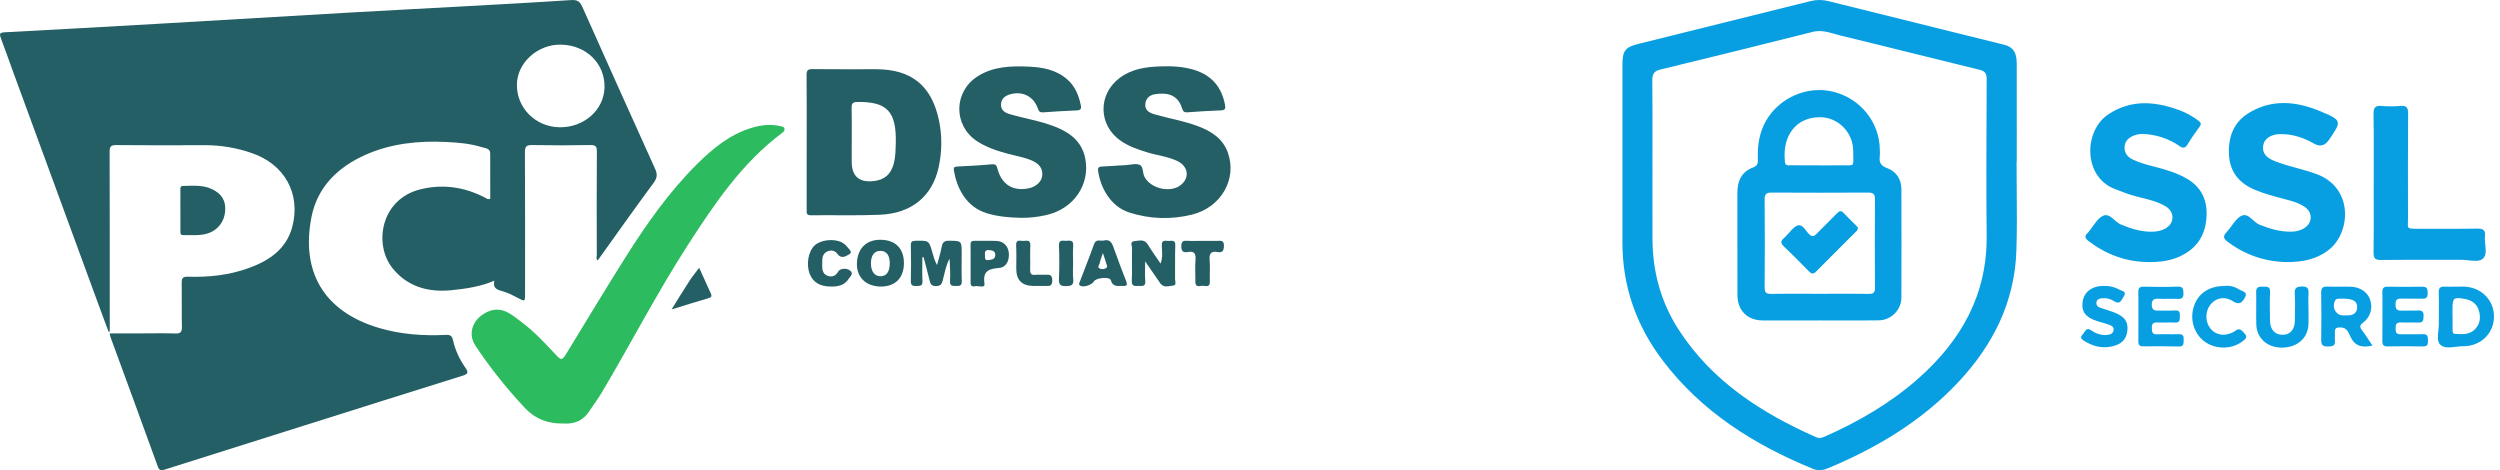 <svg xmlns="http://www.w3.org/2000/svg" width="319" height="60" viewBox="0 0 319 60" fill="none"><g clip-path="url(#clip0_4047_2119)"><path d="M14 42.538C15.491 42.538 16.94 42.538 18.389 42.538C19.725 42.538 21.063 42.505 22.398 42.553C23.052 42.576 23.22 42.343 23.209 41.721C23.174 39.839 23.216 37.956 23.185 36.075C23.176 35.48 23.358 35.291 23.963 35.309C26.65 35.391 29.298 35.109 31.832 34.172C34.404 33.222 36.565 31.747 37.3 28.921C38.395 24.712 36.321 20.995 32.195 19.554C30.201 18.857 28.157 18.511 26.043 18.524C22.308 18.546 18.572 18.549 14.837 18.513C14.146 18.506 13.986 18.697 13.988 19.373C14.013 26.722 14.004 34.07 14.004 41.419V42.295C13.955 42.306 13.905 42.319 13.856 42.33C13.412 41.133 12.963 39.937 12.522 38.738C8.948 28.993 5.373 19.253 1.799 9.51C1.236 7.976 0.702 6.432 0.122 4.906C-0.067 4.405 -0.109 4.159 0.571 4.122C7.174 3.773 13.776 3.404 20.376 3.023C28.309 2.566 36.241 2.085 44.173 1.629C48.898 1.357 53.622 1.117 58.347 0.854C63.192 0.585 68.038 0.331 72.881 0.009C73.658 -0.042 74 0.195 74.297 0.858C77.38 7.766 80.48 14.667 83.599 21.559C83.907 22.24 83.865 22.707 83.396 23.339C80.983 26.602 78.643 29.918 76.268 33.228C76.016 33.014 76.153 32.724 76.151 32.48C76.14 28.108 76.127 23.735 76.16 19.362C76.166 18.691 76.016 18.495 75.32 18.509C72.861 18.556 70.4 18.556 67.94 18.509C67.207 18.495 66.976 18.648 66.979 19.435C67.016 25.417 66.999 31.399 66.999 37.382C66.999 38.528 67.008 38.508 66.039 37.994C65.452 37.684 64.849 37.374 64.216 37.19C63.52 36.988 62.843 36.869 63.08 35.818C61.258 36.589 59.431 36.844 57.598 37.03C54.649 37.327 51.993 36.59 50.094 34.232C47.651 31.197 48.559 25.434 53.61 24.167C56.504 23.441 59.256 23.859 61.888 25.215C62.071 25.31 62.226 25.488 62.556 25.37C62.556 23.467 62.563 21.529 62.552 19.594C62.548 18.912 61.916 18.912 61.502 18.783C59.987 18.309 58.413 18.185 56.836 18.112C53.309 17.95 49.847 18.32 46.599 19.77C43.094 21.334 40.49 23.879 39.739 27.719C38.417 34.492 41.148 39.694 48.322 41.836C51.112 42.669 53.981 42.871 56.876 42.733C57.434 42.706 57.672 42.828 57.802 43.406C58.088 44.687 58.648 45.879 59.402 46.949C59.845 47.58 59.656 47.744 59.012 47.944C52.281 50.044 45.559 52.171 38.833 54.291C32.915 56.155 26.996 58.018 21.083 59.896C20.619 60.043 20.347 60.114 20.134 59.522C18.136 54.001 16.105 48.493 14.088 42.979C14.048 42.87 14.04 42.748 14 42.536V42.538ZM71.571 5.696C68.62 5.641 66.019 7.978 65.957 10.737C65.889 13.745 68.31 16.192 71.396 16.24C74.523 16.287 77.077 14.024 77.137 11.149C77.201 8.1 74.806 5.754 71.571 5.696Z" fill="#235F64"></path><path d="M71.884 54.039C69.992 54.085 68.33 53.504 66.928 52.003C64.626 49.541 62.532 46.925 60.671 44.122C59.655 42.593 60.297 40.825 61.901 39.941C63.922 38.825 65.22 40.103 66.598 41.135C68.129 42.281 69.438 43.679 70.741 45.074C71.685 46.081 71.678 46.08 72.422 44.866C74.864 40.876 77.27 36.864 79.765 32.907C82.463 28.633 85.358 24.495 88.965 20.917C90.953 18.943 93.102 17.181 95.844 16.333C97.065 15.954 98.313 15.797 99.582 16.1C99.781 16.147 100.028 16.142 100.092 16.402C100.162 16.687 99.97 16.831 99.766 16.984C94.65 20.82 91.154 26.023 87.752 31.294C83.825 37.382 80.505 43.829 76.807 50.051C76.315 50.881 75.724 51.65 75.198 52.461C74.432 53.638 73.344 54.143 71.884 54.039Z" fill="#2CBB5E"></path><path d="M102.932 18.134C102.932 15.282 102.948 12.428 102.919 9.575C102.914 8.981 103.074 8.811 103.672 8.819C106.373 8.85 109.076 8.831 111.778 8.833C116.267 8.835 118.85 10.895 119.798 15.287C120.231 17.298 120.208 19.341 119.772 21.342C118.963 25.048 116.316 27.228 112.295 27.401C109.355 27.529 106.408 27.432 103.462 27.469C102.887 27.476 102.927 27.168 102.928 26.785C102.934 23.901 102.932 21.018 102.932 18.134ZM108.681 18.085V20.635C108.681 22.465 109.591 23.291 111.411 23.114C112.846 22.974 113.67 22.265 114.043 20.878C114.268 20.047 114.273 19.195 114.299 18.351C114.417 14.238 113.212 12.958 109.405 13.013C108.768 13.022 108.657 13.248 108.67 13.806C108.703 15.231 108.681 16.658 108.681 18.085Z" fill="#235F64"></path><path d="M142.973 21.107C143.185 21.097 143.398 21.088 143.609 21.077C144.215 21.045 144.891 20.826 145.401 21.026C145.912 21.227 145.773 22.034 146.026 22.541C146.796 24.078 149.373 24.674 150.693 23.589C151.841 22.645 151.62 21.198 150.197 20.531C148.983 19.96 147.636 19.825 146.364 19.435C145.203 19.08 144.063 18.684 143.046 17.995C140.123 16.012 140.055 12.029 142.899 9.922C144.441 8.781 146.225 8.533 148.061 8.47C149.519 8.419 150.973 8.486 152.382 8.918C154.586 9.596 155.876 11.087 156.306 13.345C156.396 13.816 156.363 14.069 155.771 14.087C154.347 14.129 152.925 14.231 151.504 14.332C151.09 14.361 150.948 14.208 150.826 13.812C150.248 11.929 148.715 11.811 147.339 12.028C146.659 12.135 146.176 12.602 146.136 13.32C146.092 14.113 146.715 14.415 147.339 14.594C149.171 15.117 151.063 15.427 152.852 16.101C154.549 16.739 156.018 17.656 156.671 19.466C157.89 22.851 155.809 26.483 152.067 27.393C149.397 28.04 146.714 27.962 144.083 27.111C141.687 26.334 140.414 23.934 140.115 21.79C140.059 21.389 140.217 21.262 140.611 21.249C141.399 21.225 142.184 21.154 142.97 21.103L142.973 21.107Z" fill="#235F64"></path><path d="M130.275 27.793C128.818 27.764 127.378 27.645 125.969 27.226C123.23 26.413 122.071 23.919 121.712 21.734C121.655 21.39 121.763 21.267 122.135 21.249C123.616 21.18 125.1 21.102 126.578 20.963C127.145 20.91 127.189 21.218 127.3 21.614C127.858 23.591 129.307 24.45 131.31 24.018C132.234 23.819 132.954 23.127 132.996 22.356C133.047 21.406 132.522 20.861 131.695 20.496C130.716 20.064 129.668 19.906 128.649 19.631C127.244 19.25 125.862 18.812 124.635 17.992C121.606 15.963 121.677 11.669 124.774 9.721C126.779 8.459 129.013 8.405 131.274 8.503C133.054 8.581 134.766 8.9 136.169 10.12C137.177 10.995 137.648 12.158 137.912 13.43C138.008 13.895 137.879 14.071 137.374 14.09C135.951 14.141 134.531 14.235 133.109 14.336C132.703 14.365 132.559 14.219 132.422 13.827C131.89 12.307 130.499 11.6 128.94 12.023C128.295 12.198 127.758 12.553 127.728 13.309C127.699 14.05 128.208 14.378 128.827 14.56C130.771 15.13 132.79 15.435 134.68 16.188C136.567 16.939 138.063 18.089 138.479 20.223C139.129 23.557 136.995 26.655 133.519 27.439C132.453 27.68 131.372 27.817 130.275 27.791V27.793Z" fill="#235F64"></path><path d="M23.015 26.9C23.015 26.052 23.01 25.203 23.019 24.355C23.021 24.096 22.942 23.735 23.345 23.726C24.61 23.703 25.895 23.568 27.091 24.155C28.314 24.754 28.824 25.62 28.733 26.914C28.637 28.268 27.814 29.349 26.557 29.769C25.525 30.111 24.457 29.98 23.402 30.006C22.97 30.015 23.021 29.712 23.019 29.444C23.015 28.597 23.019 27.747 23.019 26.9H23.015Z" fill="#235F64"></path><path d="M117.693 32.831C117.693 33.841 117.651 34.854 117.707 35.862C117.745 36.542 117.354 36.471 116.914 36.491C116.435 36.513 116.207 36.411 116.222 35.853C116.26 34.339 116.256 32.822 116.222 31.307C116.211 30.791 116.42 30.731 116.858 30.722C118.54 30.689 118.54 30.675 118.988 32.279C119.131 32.785 119.271 33.292 119.564 33.819C119.767 33.048 120.015 32.284 120.159 31.5C120.266 30.921 120.49 30.706 121.108 30.715C122.71 30.742 122.71 30.709 122.71 32.346C122.71 33.527 122.681 34.712 122.721 35.891C122.743 36.504 122.404 36.491 121.978 36.486C121.566 36.48 121.196 36.531 121.223 35.904C121.265 34.94 121.234 33.974 121.165 32.997C120.676 33.894 120.536 34.891 120.277 35.846C120.151 36.307 119.978 36.475 119.49 36.5C118.948 36.528 118.746 36.318 118.631 35.835C118.391 34.82 118.11 33.815 117.846 32.806C117.795 32.813 117.742 32.82 117.691 32.829L117.693 32.831Z" fill="#235F64"></path><path d="M146.121 33.349C146.121 34.356 146.07 35.108 146.136 35.847C146.203 36.622 145.706 36.474 145.266 36.486C144.798 36.498 144.382 36.564 144.417 35.82C144.481 34.459 144.412 33.09 144.453 31.726C144.463 31.402 144.129 30.815 144.74 30.769C145.316 30.726 146.008 30.454 146.455 31.191C146.938 31.985 147.486 32.74 148.09 33.637C148.403 32.783 148.268 32.04 148.243 31.325C148.215 30.514 148.75 30.759 149.149 30.742C149.548 30.726 149.991 30.595 149.965 31.318C149.912 32.742 149.965 34.169 149.938 35.594C149.932 35.886 150.162 36.398 149.712 36.436C149.161 36.484 148.493 36.783 148.044 36.136C147.452 35.279 146.861 34.42 146.123 33.35L146.121 33.349Z" fill="#235F64"></path><path d="M115.341 33.639C115.314 35.51 114.175 36.607 112.306 36.563C110.473 36.519 109.302 35.362 109.343 33.63C109.386 31.742 110.515 30.592 112.323 30.594C114.258 30.596 115.37 31.718 115.341 33.639ZM113.533 33.612C113.54 32.582 113.117 32.01 112.35 32.01C111.564 32.01 111.138 32.564 111.132 33.589C111.127 34.596 111.561 35.218 112.29 35.245C113.097 35.276 113.526 34.711 113.533 33.61V33.612Z" fill="#235F64"></path><path d="M140.79 30.7C141.577 30.481 141.861 30.924 142.087 31.571C142.596 33.024 143.152 34.46 143.706 35.898C143.87 36.323 143.815 36.516 143.311 36.487C142.682 36.453 142.002 36.693 141.734 35.742C141.603 35.277 139.842 35.445 139.589 35.9C139.333 36.36 138.245 36.709 137.844 36.46C137.578 36.294 137.737 36.075 137.802 35.9C138.398 34.318 139.033 32.751 139.599 31.158C139.846 30.465 140.372 30.762 140.79 30.7ZM140.728 32.286C140.547 32.842 140.392 33.205 140.323 33.582C140.285 33.793 139.993 34.061 140.265 34.227C140.511 34.378 140.875 34.373 141.132 34.214C141.391 34.054 141.202 33.775 141.142 33.56C141.039 33.184 140.905 32.818 140.73 32.284L140.728 32.286Z" fill="#235F64"></path><path d="M106.012 36.565C104.625 36.554 103.752 36.033 103.324 34.954C102.843 33.742 103.134 32.07 103.962 31.303C104.717 30.605 106.399 30.406 107.401 30.927C107.662 31.064 107.928 31.255 108.096 31.489C108.296 31.768 108.838 32.172 108.391 32.426C108.019 32.637 107.38 33.116 106.88 32.424C106.581 32.008 106.149 31.877 105.673 32.041C105.196 32.205 104.961 32.59 104.93 33.085C104.908 33.448 104.908 33.813 104.924 34.175C104.95 34.713 105.201 35.107 105.746 35.238C106.291 35.367 106.669 35.136 106.948 34.658C107.199 34.226 108.089 34.155 108.526 34.573C108.925 34.952 108.488 35.28 108.304 35.561C107.813 36.31 107.146 36.576 106.012 36.567V36.565Z" fill="#235F64"></path><path d="M123.849 33.616C123.849 32.829 123.864 32.039 123.842 31.252C123.831 30.866 123.955 30.716 124.356 30.727C125.295 30.751 126.237 30.703 127.176 30.745C128.04 30.784 128.629 31.391 128.722 32.24C128.829 33.222 128.395 34.11 127.522 34.185C126.204 34.298 125.375 34.535 125.619 36.186C125.718 36.844 124.85 36.419 124.435 36.523C124.116 36.602 123.839 36.52 123.846 36.073C123.86 35.255 123.849 34.436 123.849 33.618V33.616ZM125.687 32.586C125.663 32.927 125.645 33.266 126.172 33.181C126.564 33.117 126.974 33.089 126.994 32.557C127.014 32.019 126.636 31.954 126.221 31.912C125.679 31.855 125.639 32.178 125.685 32.586H125.687Z" fill="#235F64"></path><path d="M153.51 30.735C154.116 30.735 154.721 30.74 155.326 30.733C155.783 30.728 156.199 30.635 156.173 31.386C156.152 32.033 155.966 32.268 155.346 32.16C154.564 32.025 154.28 32.31 154.349 33.13C154.429 34.061 154.34 35.006 154.376 35.941C154.405 36.692 153.875 36.489 153.509 36.467C153.133 36.444 152.519 36.768 152.528 35.952C152.539 35.015 152.475 34.072 152.546 33.139C152.606 32.355 152.393 32.005 151.571 32.157C150.957 32.27 150.714 32.031 150.738 31.375C150.756 30.853 150.915 30.695 151.422 30.724C152.116 30.764 152.812 30.733 153.509 30.733L153.51 30.735Z" fill="#235F64"></path><path d="M131.889 36.484C130.413 36.484 129.675 35.757 129.675 34.302C129.675 33.303 129.713 32.304 129.662 31.307C129.62 30.485 130.187 30.757 130.572 30.744C130.982 30.729 131.51 30.542 131.472 31.333C131.421 32.359 131.481 33.391 131.45 34.417C131.436 34.927 131.592 35.126 132.117 35.069C132.537 35.024 132.965 35.08 133.386 35.055C133.925 35.022 134.266 35.049 134.272 35.788C134.277 36.591 133.823 36.487 133.339 36.484C132.854 36.48 132.371 36.484 131.886 36.484H131.889Z" fill="#235F64"></path><path d="M85.693 39.486C86.544 38.121 87.246 36.959 87.986 35.822C88.341 35.275 88.764 34.772 89.216 34.169C89.743 35.332 90.23 36.402 90.713 37.472C90.859 37.794 90.766 37.94 90.406 38.044C88.905 38.481 87.415 38.955 85.691 39.486H85.693Z" fill="#235F64"></path><path d="M136.927 33.63C136.927 34.294 136.871 34.965 136.942 35.621C137.026 36.39 136.687 36.494 136.02 36.508C135.307 36.523 135.094 36.319 135.123 35.603C135.181 34.186 135.187 32.765 135.123 31.348C135.086 30.563 135.573 30.721 135.989 30.729C136.423 30.736 137.008 30.519 136.94 31.368C136.88 32.117 136.927 32.876 136.927 33.63Z" fill="#235F64"></path></g><path fill-rule="evenodd" clip-rule="evenodd" d="M257.334 24.15V24.15C257.356 26.765 257.378 29.38 257.291 31.991C257.071 38.586 254.272 44.105 249.814 48.83C245.147 53.776 239.434 57.174 233.205 59.768C232.61 60.015 232.02 60.102 231.39 59.845C223.84 56.767 217.103 52.538 212.117 45.938C208.794 41.533 207.023 36.544 207.023 30.983V8.266C207.023 6.465 207.369 6.019 209.095 5.59C211.176 5.073 213.257 4.556 215.337 4.04L215.351 4.037L215.358 4.035L215.36 4.035L215.36 4.034L215.36 4.034C220.578 2.74 225.795 1.445 231.01 0.143C231.799 -0.054 232.554 -0.046 233.343 0.151C238.193 1.362 243.046 2.564 247.899 3.767C250.513 4.415 253.127 5.063 255.741 5.712C256.864 5.991 257.334 6.681 257.336 8.09C257.342 11.017 257.341 13.944 257.339 16.871C257.339 18.125 257.338 19.38 257.338 20.634H257.315C257.315 21.805 257.324 22.977 257.334 24.149V24.149V24.149V24.149V24.149V24.149V24.149V24.149V24.149V24.149V24.15ZM210.856 21.492C210.856 22.491 210.855 23.49 210.854 24.489V24.489C210.853 26.487 210.851 28.485 210.856 30.482C210.87 34.666 211.93 38.566 214.205 42.081C218.469 48.67 224.759 52.699 231.763 55.798C232.121 55.956 232.461 55.879 232.809 55.725C237.168 53.792 241.256 51.423 244.835 48.245C250.277 43.409 253.578 37.566 253.497 30.063C253.436 24.361 253.462 18.659 253.488 12.957C253.493 12.007 253.497 11.057 253.501 10.107C253.503 9.391 253.301 9.075 252.582 8.901C249.903 8.25 247.227 7.585 244.552 6.921L244.552 6.921C241.322 6.119 238.092 5.316 234.857 4.538C234.605 4.477 234.355 4.405 234.105 4.333C233.207 4.074 232.304 3.813 231.295 4.069C224.829 5.708 218.35 7.298 211.868 8.873C211.083 9.065 210.826 9.427 210.834 10.227C210.862 12.949 210.859 15.671 210.856 18.392C210.855 19.425 210.854 20.457 210.854 21.49L210.856 21.492ZM274.217 33.443C271.348 33.437 268.806 32.502 266.525 30.782C266.052 30.427 265.928 30.124 266.408 29.709C266.422 29.696 266.434 29.681 266.446 29.666L266.446 29.665C266.454 29.654 266.462 29.644 266.471 29.634C266.66 29.411 266.836 29.162 267.013 28.913C267.413 28.347 267.813 27.781 268.357 27.529C268.894 27.281 269.346 27.668 269.814 28.07C270.082 28.3 270.355 28.534 270.653 28.657C271.947 29.193 273.244 29.602 274.66 29.565C275.227 29.551 275.775 29.448 276.275 29.175C277.496 28.509 277.528 27.03 276.328 26.325C275.341 25.744 274.24 25.473 273.144 25.203C272.963 25.158 272.782 25.113 272.602 25.067C271.676 24.829 270.796 24.485 269.911 24.138L269.81 24.099C265.795 22.531 265.855 16.687 269.035 14.582C271.947 12.655 275.019 12.925 278.113 14.068C278.977 14.386 279.78 14.847 280.525 15.4C280.855 15.648 280.91 15.845 280.646 16.201C280.114 16.913 279.606 17.644 279.149 18.405C278.831 18.935 278.554 18.945 278.064 18.609C276.822 17.759 275.433 17.27 273.93 17.124C273.371 17.069 272.805 17.075 272.276 17.296C271.633 17.563 271.143 17.978 271.099 18.731C271.056 19.471 271.424 19.995 272.066 20.317C272.955 20.763 273.914 21.011 274.869 21.258L274.962 21.282C276.399 21.651 277.825 22.07 279.106 22.833C281.132 24.041 281.772 25.921 281.509 28.159C281.233 30.512 279.888 32.062 277.71 32.898C276.593 33.327 275.413 33.449 274.219 33.447L274.217 33.443ZM284.269 30.864C286.535 32.56 289.073 33.416 291.896 33.444L291.9 33.442C293.853 33.438 295.705 33.07 297.259 31.795C299.93 29.605 300.341 23.976 295.587 22.209C294.763 21.903 293.917 21.672 293.071 21.441L293.071 21.441L293.071 21.441C292.109 21.178 291.148 20.915 290.222 20.543C289.045 20.07 288.616 19.416 288.8 18.479C288.952 17.708 289.757 17.148 290.854 17.115C292.446 17.065 293.902 17.542 295.27 18.325C296.022 18.758 296.654 18.603 297.166 17.86C298.831 15.444 298.862 15.367 296.083 14.201C293.052 12.932 289.943 12.598 286.976 14.396C285.018 15.583 284.305 17.465 284.413 19.71C284.524 21.99 285.758 23.415 287.79 24.247C288.973 24.732 290.204 25.058 291.437 25.385L291.558 25.418L291.641 25.44C292.504 25.669 293.373 25.901 294.116 26.422C295.126 27.13 295.073 28.462 294.025 29.112C293.537 29.413 292.997 29.543 292.428 29.559C290.985 29.599 289.652 29.203 288.318 28.669C288.013 28.547 287.74 28.304 287.473 28.066C287.014 27.656 286.572 27.262 286.015 27.531C285.512 27.772 285.144 28.28 284.771 28.795L284.771 28.795C284.561 29.085 284.349 29.377 284.111 29.624C283.597 30.158 283.737 30.466 284.269 30.864ZM302.884 23.332C302.884 22.524 302.886 21.716 302.888 20.908V20.908V20.908V20.907V20.907V20.907V20.907V20.907V20.907V20.907C302.895 18.786 302.901 16.665 302.864 14.545C302.85 13.705 303.105 13.45 303.917 13.519C304.702 13.586 305.501 13.59 306.284 13.517C307.09 13.44 307.282 13.754 307.278 14.512C307.247 18.956 307.25 23.398 307.262 27.842C307.263 28.06 307.255 28.243 307.249 28.396C307.235 28.723 307.227 28.915 307.317 29.028C307.446 29.189 307.775 29.19 308.573 29.192L308.656 29.192C309.15 29.193 309.644 29.194 310.138 29.195H310.138H310.138H310.138H310.138H310.138H310.138H310.138H310.139H310.139C312.114 29.201 314.088 29.207 316.061 29.172C316.805 29.158 317.18 29.312 317.083 30.135C317.043 30.479 317.083 30.859 317.122 31.234C317.194 31.917 317.263 32.583 316.842 32.983C316.423 33.384 315.692 33.3 314.965 33.218C314.657 33.183 314.351 33.148 314.069 33.15C312.656 33.157 311.243 33.155 309.83 33.154C307.82 33.152 305.81 33.15 303.799 33.173C303.046 33.181 302.858 32.938 302.868 32.218C302.894 30.071 302.889 27.923 302.885 25.776V25.775V25.775V25.775V25.775V25.774V25.774V25.774V25.774V25.774C302.883 24.96 302.882 24.146 302.882 23.332H302.884ZM299.908 42.944C300.468 44.154 301.367 44.407 302.731 44.097H302.729C302.594 43.896 302.465 43.7 302.34 43.509L302.339 43.508L302.338 43.507L302.338 43.507C302.031 43.041 301.742 42.6 301.423 42.183C301.11 41.776 301.037 41.541 301.529 41.171C302.474 40.459 302.777 39.329 302.441 38.275C302.136 37.318 301.187 36.63 300.007 36.587C299.509 36.568 299.01 36.574 298.51 36.579H298.51C297.99 36.585 297.471 36.59 296.953 36.569C296.332 36.545 296.174 36.788 296.182 37.373C296.212 39.376 296.219 41.381 296.184 43.383C296.17 44.051 296.423 44.227 297.042 44.214C297.603 44.202 298.022 44.158 297.935 43.433C297.916 43.267 297.923 43.099 297.93 42.931V42.931V42.931C297.937 42.769 297.944 42.607 297.927 42.448C297.862 41.819 298.226 41.764 298.712 41.782C299.4 41.807 299.644 42.352 299.849 42.813L299.849 42.813L299.85 42.815L299.85 42.816L299.851 42.818L299.878 42.878C299.888 42.9 299.898 42.922 299.908 42.944ZM299.187 40.248C299.133 40.248 299.079 40.248 299.025 40.248L299.023 40.25C298.06 40.256 297.502 39.246 297.961 38.348C298.074 38.127 298.256 38.115 298.447 38.115C298.526 38.114 298.604 38.113 298.682 38.112H298.682H298.683C298.996 38.108 299.311 38.103 299.618 38.145C300.282 38.233 300.847 38.486 300.768 39.305C300.697 40.05 300.159 40.236 299.513 40.248C299.405 40.249 299.296 40.249 299.187 40.248ZM311.196 40.341C311.196 40.048 311.198 39.754 311.201 39.461C311.207 38.769 311.212 38.077 311.186 37.387C311.164 36.814 311.301 36.539 311.941 36.573C312.396 36.597 312.852 36.588 313.308 36.578H313.308H313.308H313.308H313.308H313.308H313.308H313.308C313.673 36.571 314.038 36.563 314.402 36.573C316.591 36.634 318.228 38.273 318.23 40.388C318.234 42.529 316.547 44.188 314.306 44.178C314.011 44.176 313.692 44.214 313.371 44.253C312.601 44.345 311.825 44.438 311.374 43.978C310.979 43.576 311.056 42.874 311.135 42.161C311.174 41.807 311.214 41.451 311.196 41.128C311.186 40.939 311.189 40.748 311.193 40.558L311.193 40.558L311.195 40.456L311.195 40.397L311.196 40.341ZM312.94 40.4H312.947C312.947 40.553 312.947 40.705 312.947 40.858V40.858V40.858V40.858V40.858V40.858V40.859V40.859C312.945 41.265 312.944 41.671 312.951 42.077L312.952 42.119C312.954 42.334 312.957 42.586 313.256 42.602L313.387 42.61C314.232 42.661 315.084 42.712 315.768 42.049C316.456 41.383 316.559 40.558 316.324 39.684C316.073 38.749 315.371 38.295 314.468 38.137C313.086 37.892 312.942 38.024 312.94 39.414V40.4ZM272.858 39.491C272.856 39.794 272.854 40.097 272.854 40.401H272.856C272.856 40.701 272.857 41.002 272.858 41.302V41.302V41.303V41.303C272.861 42.055 272.863 42.807 272.851 43.558C272.841 44.018 273.015 44.2 273.481 44.196C274.993 44.182 276.508 44.171 278.02 44.21C278.615 44.227 278.622 43.902 278.63 43.549C278.631 43.488 278.632 43.427 278.637 43.366C278.67 42.901 278.556 42.619 277.996 42.639C277.541 42.655 277.086 42.651 276.63 42.647H276.63H276.63H276.63H276.63H276.63H276.63C276.163 42.643 275.698 42.638 275.233 42.656C274.597 42.681 274.588 42.318 274.577 41.868L274.576 41.836C274.563 41.332 274.734 41.122 275.26 41.146C275.634 41.163 276.008 41.157 276.383 41.152C276.765 41.147 277.148 41.142 277.53 41.16C278.133 41.189 278.139 40.852 278.145 40.474C278.145 40.423 278.146 40.37 278.149 40.318C278.17 39.851 278.099 39.572 277.518 39.614C277.1 39.644 276.681 39.637 276.262 39.63H276.262H276.262H276.262H276.262H276.261H276.261H276.261C275.956 39.626 275.652 39.621 275.347 39.63C274.819 39.644 274.578 39.468 274.568 38.896C274.559 38.276 274.814 38.098 275.393 38.121C275.795 38.139 276.198 38.135 276.601 38.13H276.601C277.021 38.126 277.441 38.121 277.86 38.141C278.411 38.167 278.627 37.989 278.607 37.422L278.606 37.396C278.587 36.901 278.574 36.548 277.886 36.574C276.441 36.625 274.991 36.615 273.544 36.58C272.945 36.566 272.831 36.819 272.847 37.343C272.867 38.058 272.863 38.774 272.858 39.49V39.49V39.49V39.49V39.491V39.491V39.491ZM303.998 40.341C303.998 40.05 303.999 39.758 304.001 39.467V39.467V39.467V39.467V39.466V39.466C304.004 38.739 304.007 38.011 303.99 37.283C303.978 36.787 304.139 36.574 304.664 36.583C306.143 36.607 307.624 36.607 309.104 36.583C309.733 36.574 309.763 36.923 309.771 37.406C309.779 37.894 309.644 38.131 309.108 38.113C308.61 38.098 308.11 38.102 307.61 38.106C307.189 38.109 306.767 38.112 306.347 38.103C305.827 38.094 305.669 38.331 305.669 38.821C305.669 39.325 305.769 39.65 306.364 39.632C306.688 39.622 307.012 39.626 307.335 39.629H307.336H307.336H307.336H307.336H307.336C307.736 39.634 308.136 39.639 308.535 39.618C309.104 39.588 309.274 39.804 309.249 40.359C309.227 40.843 309.205 41.191 308.575 41.16C308.171 41.14 307.766 41.146 307.362 41.152C307.01 41.157 306.657 41.162 306.305 41.15C305.738 41.132 305.673 41.443 305.678 41.897C305.682 42.342 305.724 42.668 306.299 42.652C306.733 42.642 307.168 42.645 307.603 42.65C308.122 42.654 308.641 42.659 309.16 42.639C309.789 42.614 309.795 42.97 309.803 43.397L309.804 43.461C309.814 43.91 309.773 44.214 309.191 44.202C307.679 44.172 306.167 44.176 304.653 44.202C304.117 44.212 303.978 43.985 303.988 43.496C304.004 42.74 304.001 41.983 303.998 41.226V41.226V41.225V41.225V41.225V41.224C303.997 40.93 303.996 40.635 303.996 40.339L303.998 40.341ZM294.569 40.034C294.567 39.828 294.565 39.621 294.565 39.416V39.413H294.557C294.557 39.222 294.554 39.031 294.551 38.84C294.545 38.406 294.539 37.973 294.565 37.541C294.6 36.942 294.553 36.543 293.766 36.555C293.07 36.565 292.764 36.705 292.811 37.486C292.872 38.459 292.852 39.436 292.833 40.413V40.413L292.829 40.641C292.827 40.739 292.825 40.837 292.823 40.936C292.805 42.057 292.224 42.711 291.279 42.719C290.277 42.729 289.668 42.066 289.652 40.912C289.65 40.763 289.648 40.615 289.645 40.466C289.628 39.398 289.612 38.33 289.66 37.265C289.692 36.573 289.306 36.576 288.87 36.578L288.821 36.579L288.786 36.579L288.725 36.578C288.274 36.575 287.866 36.572 287.885 37.263C287.903 37.945 287.898 38.627 287.893 39.311C287.888 40.008 287.883 40.705 287.903 41.402C287.95 43.154 289.324 44.367 291.176 44.358C293.124 44.348 294.492 43.156 294.561 41.386C294.578 40.937 294.574 40.486 294.569 40.036V40.035V40.035V40.035V40.035V40.034V40.034ZM268.523 36.486C269.168 36.459 269.84 36.625 270.449 36.965C270.511 37 270.589 37.029 270.67 37.06C270.981 37.178 271.333 37.312 270.986 37.833C270.938 37.905 270.893 37.984 270.849 38.063C270.626 38.458 270.404 38.851 269.755 38.428C269.28 38.117 268.729 37.991 268.152 38.064C267.837 38.103 267.56 38.218 267.507 38.566C267.458 38.9 267.634 39.141 267.946 39.252C268.207 39.343 268.47 39.427 268.734 39.511L268.734 39.511L268.734 39.511L268.734 39.511C269.031 39.606 269.329 39.701 269.622 39.806C271.061 40.319 271.589 41.023 271.451 42.221C271.315 43.398 270.595 44.044 269.158 44.263C267.995 44.441 266.946 44.113 265.967 43.514C265.633 43.309 265.342 43.05 265.746 42.67C265.824 42.597 265.889 42.496 265.955 42.394C266.146 42.097 266.341 41.794 266.863 42.162C267.466 42.585 268.153 42.816 268.907 42.731C269.276 42.69 269.632 42.567 269.69 42.118C269.745 41.695 269.423 41.543 269.11 41.432C268.793 41.32 268.467 41.226 268.142 41.132L268.142 41.132L268.142 41.132L268.142 41.132L268.142 41.132L268.142 41.132L268.141 41.132C267.994 41.089 267.846 41.046 267.699 41.002C266.135 40.529 265.56 39.79 265.744 38.497C265.924 37.23 266.967 36.455 268.523 36.484V36.486ZM285.728 36.943C285.173 36.583 284.526 36.409 283.925 36.482L283.927 36.484C281.903 36.478 280.509 37.404 279.946 39.068C279.384 40.725 279.944 42.585 281.302 43.581C282.666 44.581 284.659 44.605 286.031 43.637C286.823 43.077 286.798 42.901 286.102 42.233C285.717 41.864 285.467 42.04 285.207 42.223C285.139 42.27 285.07 42.318 284.999 42.358C283.898 42.956 282.759 42.791 282.053 41.925C281.373 41.09 281.363 39.764 282.029 38.894C282.711 38.002 283.862 37.749 284.943 38.451C285.793 39.003 286.157 38.505 286.465 37.941C286.763 37.397 286.37 37.231 286.017 37.083C285.91 37.038 285.808 36.995 285.728 36.943ZM229.908 40.892H229.908H229.906C228.243 40.894 226.58 40.895 224.918 40.889C222.98 40.881 221.705 39.625 221.697 37.678C221.685 34.552 221.687 31.424 221.689 28.297V28.297C221.69 27.047 221.691 25.796 221.691 24.546C221.691 23.061 222.255 21.889 223.704 21.365C224.331 21.138 224.318 20.73 224.303 20.275L224.301 20.203C224.257 18.534 224.481 16.937 225.325 15.446C227.013 12.465 230.619 10.88 233.926 11.706C237.419 12.58 239.845 15.616 239.867 19.147C239.867 19.229 239.869 19.311 239.872 19.393V19.393C239.878 19.575 239.884 19.757 239.861 19.936C239.756 20.711 239.971 21.148 240.804 21.456C241.964 21.885 242.615 22.856 242.619 24.142C242.628 28.751 242.636 33.359 242.619 37.967C242.613 39.546 241.316 40.857 239.73 40.877C237.938 40.901 236.145 40.896 234.353 40.891C233.611 40.889 232.869 40.887 232.127 40.887V40.891H232.125C231.387 40.891 230.648 40.891 229.908 40.892ZM233.87 37.484H233.87C235.402 37.48 236.934 37.477 238.465 37.498C239.068 37.506 239.252 37.314 239.248 36.709C239.222 32.959 239.216 29.207 239.248 25.455C239.254 24.749 239.015 24.567 238.343 24.572C234.262 24.597 230.182 24.595 226.1 24.573C225.457 24.57 225.159 24.692 225.167 25.43C225.2 29.18 225.198 32.932 225.167 36.684C225.161 37.364 225.408 37.508 226.027 37.498C227.51 37.477 228.994 37.48 230.478 37.484C231.034 37.485 231.591 37.486 232.147 37.486C232.721 37.486 233.295 37.485 233.87 37.484ZM232.038 21.096V21.1C232.313 21.1 232.588 21.102 232.863 21.104H232.863C233.475 21.107 234.086 21.111 234.697 21.096C235.053 21.087 235.34 21.092 235.57 21.096C236.025 21.104 236.26 21.109 236.378 20.993C236.505 20.869 236.498 20.608 236.483 20.065C236.476 19.848 236.469 19.586 236.468 19.27C236.465 16.893 234.549 14.966 232.242 14.956C229.221 14.942 227.375 17.267 227.76 20.681C227.809 21.116 228.087 21.104 228.354 21.093C228.401 21.092 228.448 21.09 228.494 21.09C229.38 21.099 230.266 21.098 231.152 21.097H231.152L231.156 21.097C231.45 21.096 231.744 21.096 232.038 21.096ZM236.774 29.612C236.916 29.476 237.064 29.335 237.089 29.072L237.087 29.076C237.065 29.05 237.042 29.02 237.017 28.989C236.954 28.91 236.882 28.819 236.801 28.738C236.621 28.556 236.439 28.376 236.256 28.196C235.924 27.869 235.592 27.541 235.277 27.198C234.954 26.845 234.733 26.876 234.409 27.212C233.956 27.683 233.491 28.141 233.026 28.599C232.602 29.017 232.178 29.434 231.764 29.861C231.449 30.185 231.226 30.231 230.868 29.905C230.727 29.776 230.599 29.608 230.47 29.438C230.172 29.046 229.873 28.653 229.419 28.762C229.033 28.854 228.712 29.221 228.391 29.586C228.252 29.745 228.112 29.903 227.968 30.039C227.919 30.086 227.873 30.137 227.827 30.188C227.763 30.259 227.698 30.331 227.624 30.391C227.203 30.731 227.189 31.029 227.602 31.425C228.694 32.469 229.769 33.532 230.815 34.621C231.179 34.999 231.398 34.995 231.76 34.627C232.878 33.49 234.009 32.364 235.14 31.239C235.661 30.72 236.183 30.2 236.704 29.679C236.727 29.657 236.75 29.634 236.774 29.612Z" fill="#089FE2"></path><defs><clipPath id="clip0_4047_2119"><rect width="157.023" height="60" fill="white"></rect></clipPath></defs></svg>
